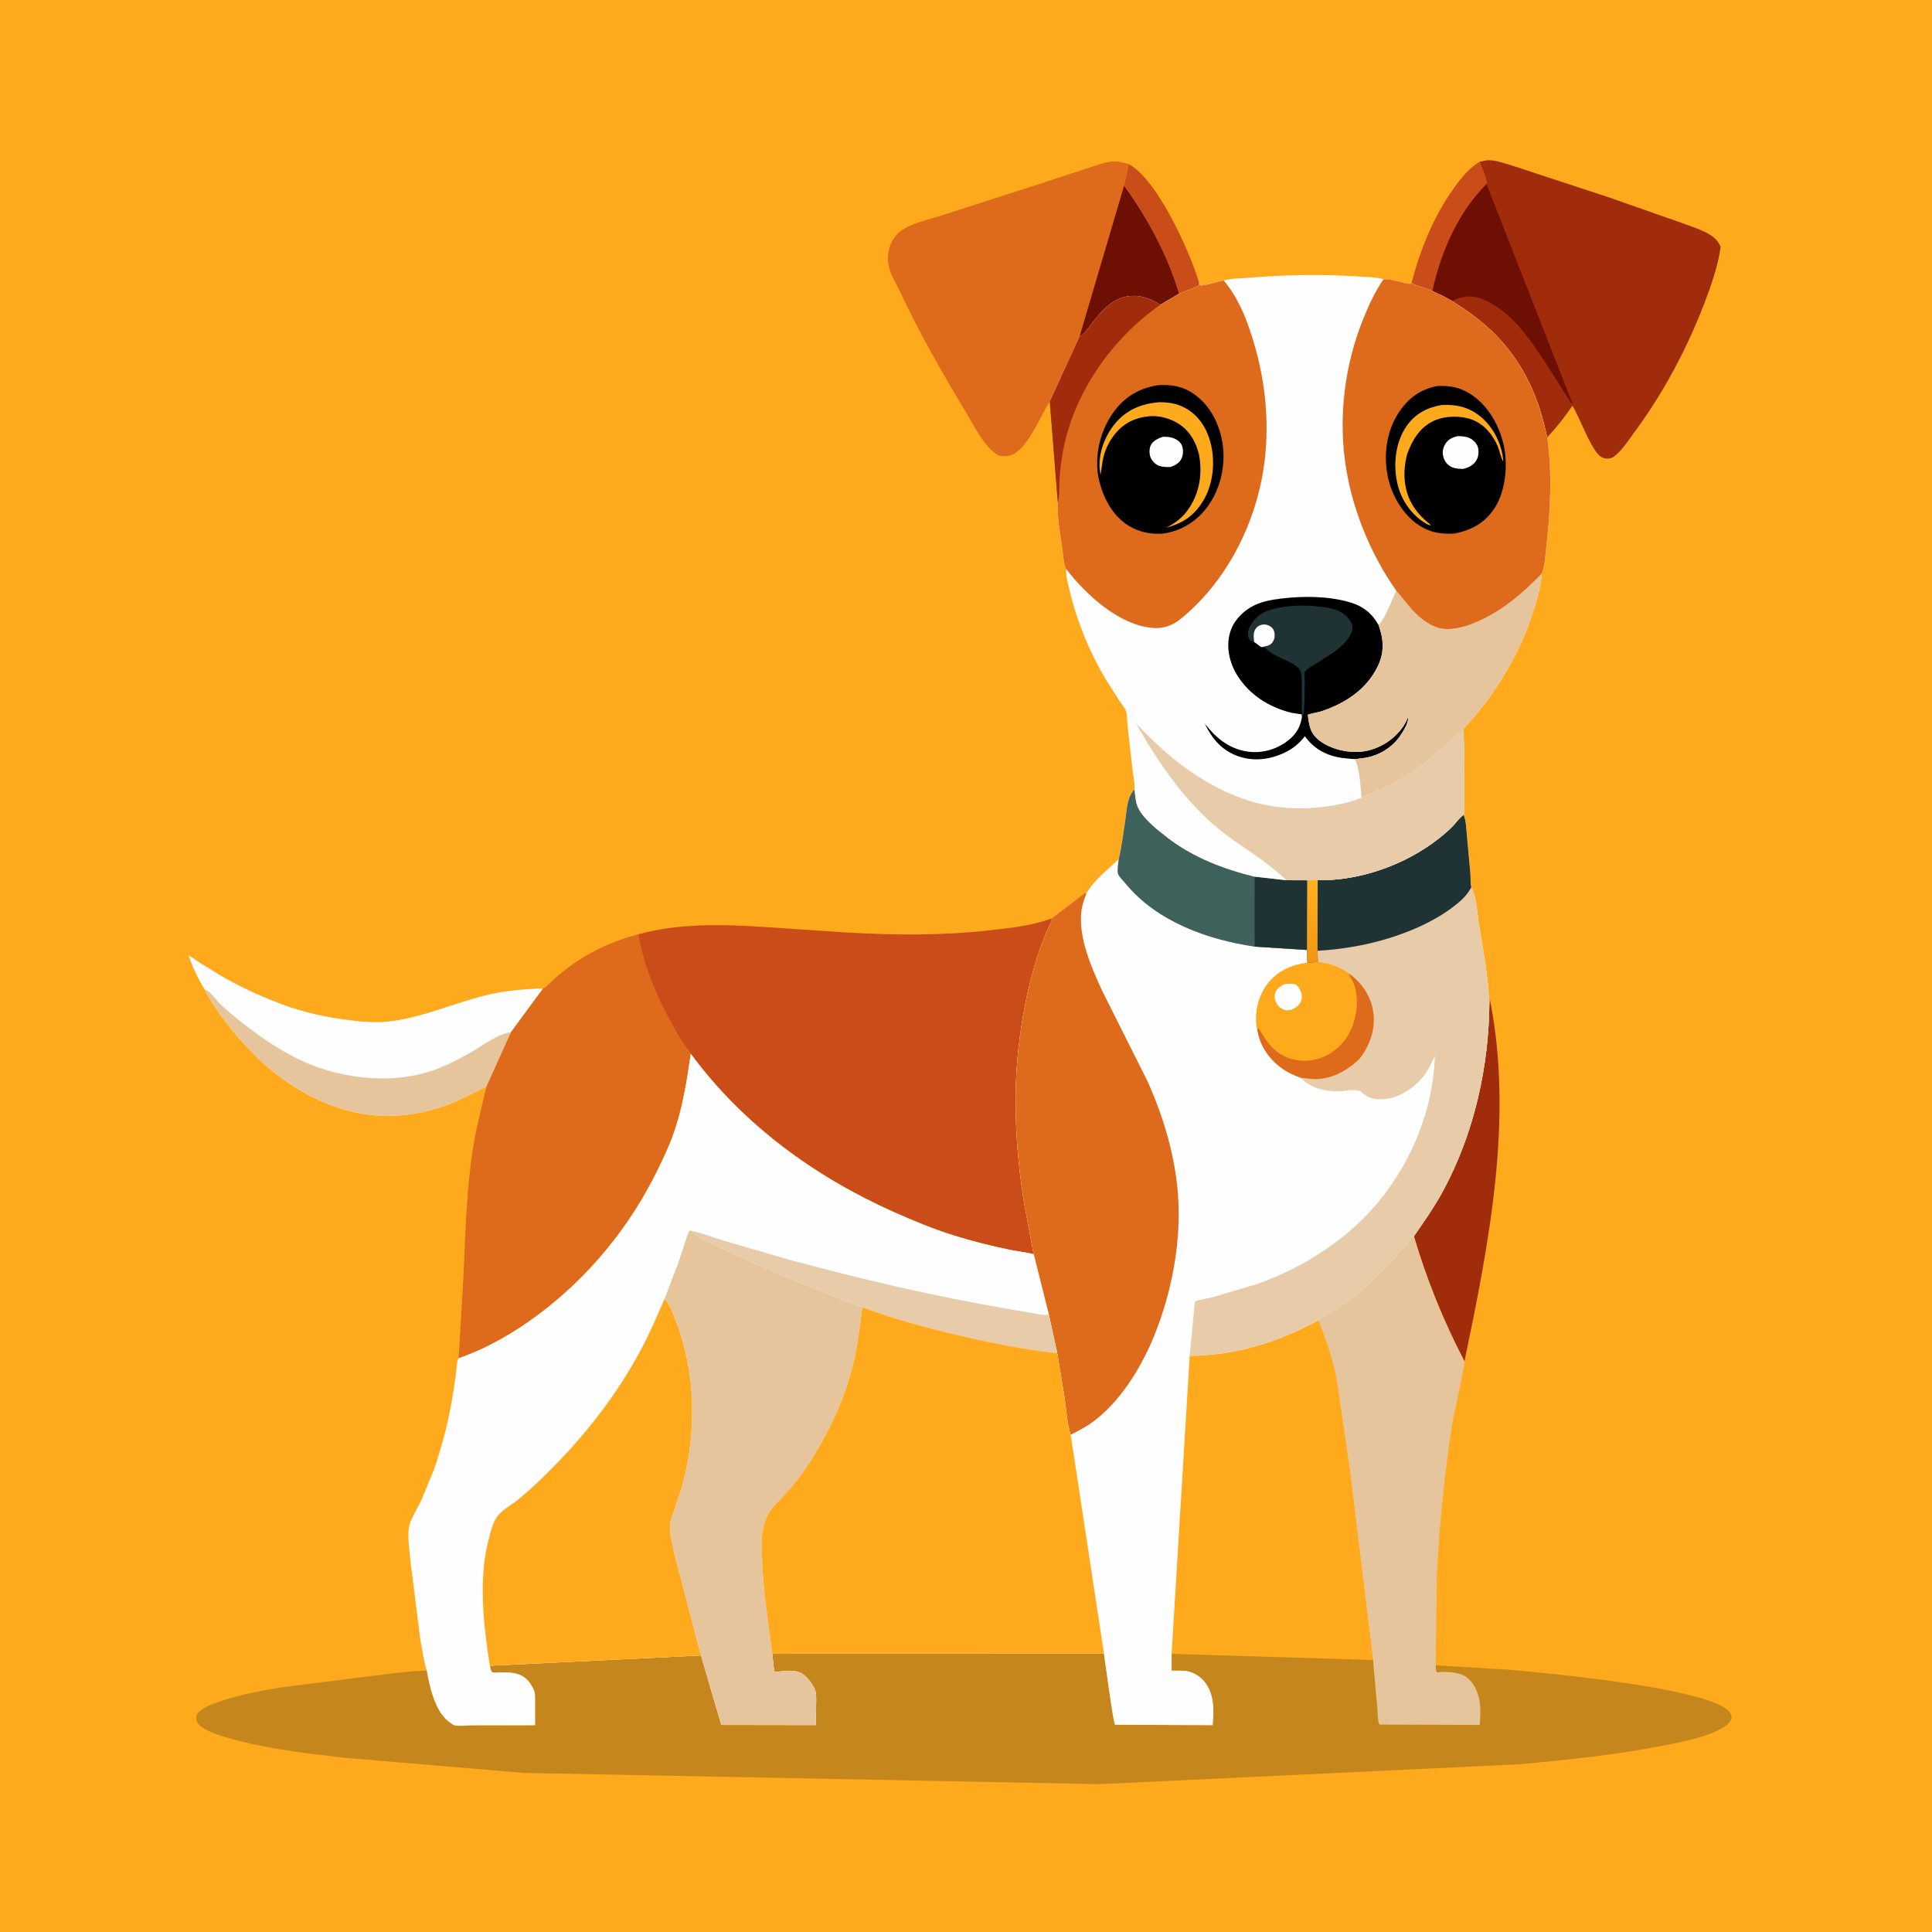 <svg version="1.1" xmlns="http://www.w3.org/2000/svg" style="display: block;" viewBox="0 0 2048 2048" width="1024" height="1024">
<defs>
	<linearGradient id="Gradient1" gradientUnits="userSpaceOnUse" x1="1404.99" y1="1012.65" x2="1375.8" y2="938.824">
		<stop class="stop0" offset="0" stop-opacity="1" stop-color="rgb(242,150,17)"/>
		<stop class="stop1" offset="1" stop-opacity="1" stop-color="rgb(255,178,32)"/>
	</linearGradient>
</defs>
<path transform="translate(0,0)" fill="rgb(254,170,28)" d="M -0 -0 L 2048 0 L 2048 2048 L -0 2048 L -0 -0 z"/>
<path transform="translate(0,0)" fill="rgb(201,76,25)" d="M 1496.21 299.979 C 1505.74 264.169 1519.43 229.871 1541.08 199.544 C 1548.66 188.938 1557.37 178.09 1568.69 171.366 C 1570.01 177.356 1576.67 189.916 1575.75 195.038 C 1545.57 225.285 1527.34 267.237 1518.35 308.548 C 1511.27 305.144 1502.85 303.735 1496.21 299.979 z"/>
<path transform="translate(0,0)" fill="rgb(201,76,25)" d="M 1196.41 173.978 C 1226.39 189.407 1261.05 266.211 1270.79 298.768 L 1271.1 300.085 L 1270.8 302.811 C 1264.53 306.294 1256.58 308.263 1249.9 311.36 C 1237.81 270.703 1216.36 231.017 1191.58 196.818 L 1196.41 173.978 z"/>
<path transform="translate(0,0)" fill="rgb(160,44,12)" d="M 1578.83 1061.65 L 1579.55 1060.5 C 1604.49 1186.88 1578.2 1319.02 1552.4 1443.14 C 1529.97 1400.02 1512.6 1357.07 1498.78 1310.5 C 1509.65 1294.85 1520.56 1279.3 1529.64 1262.51 C 1562.7 1201.42 1578.36 1130.81 1578.83 1061.65 z"/>
<path transform="translate(0,0)" fill="rgb(254,254,254)" d="M 217.269 1049.24 C 210.038 1037.9 204.474 1025.77 199.914 1013.12 C 204.036 1014.73 208.186 1018.19 211.948 1020.66 L 232.303 1033.25 C 253.359 1045.6 275.34 1055.68 298.161 1064.32 C 321.095 1073.01 344.733 1078.11 369 1081.27 C 383.512 1083.16 398.931 1084.5 413.513 1082.69 C 447.413 1078.48 480.143 1063.99 513.078 1055.5 C 533.949 1050.12 554.303 1048.57 575.746 1047.83 L 541.676 1094.13 L 515.666 1151.76 L 491.707 1163.66 C 448.69 1184.42 401.229 1189.39 355.973 1173.37 C 308.687 1156.63 271.458 1124.94 241.155 1085.66 C 232.425 1074.35 223.422 1062.2 217.269 1049.24 z"/>
<path transform="translate(0,0)" fill="rgb(230,196,156)" d="M 217.269 1049.24 L 218.85 1049.69 C 222.974 1051.09 229.147 1060.09 232.515 1063.46 C 237.262 1068.21 242.447 1072.65 247.641 1076.9 C 269.272 1094.62 294.434 1112.69 319.873 1124.47 C 364.022 1144.91 420.982 1150.45 466.556 1131.86 C 478.757 1126.89 490.431 1120.56 501.796 1113.92 C 513.829 1106.89 527.705 1096.11 541.676 1094.13 L 515.666 1151.76 L 491.707 1163.66 C 448.69 1184.42 401.229 1189.39 355.973 1173.37 C 308.687 1156.63 271.458 1124.94 241.155 1085.66 C 232.425 1074.35 223.422 1062.2 217.269 1049.24 z"/>
<path transform="translate(0,0)" fill="rgb(230,196,156)" d="M 1397.5 1399.62 C 1400.47 1396.76 1406.46 1394.22 1410.1 1391.93 C 1418.32 1386.76 1426.46 1381.28 1434.12 1375.31 C 1458.69 1356.16 1478.05 1333.48 1498.78 1310.5 C 1512.6 1357.07 1529.97 1400.02 1552.4 1443.14 C 1548.78 1469.46 1541.26 1495.24 1537.5 1521.72 C 1530.38 1571.85 1525.24 1622.45 1523.03 1673.05 L 1521.94 1765.27 C 1522.03 1767.43 1521.91 1769.86 1522.8 1771.86 C 1523.44 1773.32 1524.44 1772.53 1525.75 1772.43 C 1534.06 1771.83 1543.89 1772.44 1551.5 1776.03 C 1559.27 1779.7 1564.38 1788.52 1566.81 1796.43 L 1567.28 1798 C 1570.25 1807.83 1569.34 1818.41 1568.6 1828.51 L 1462.28 1828.18 C 1460.22 1825.07 1460.41 1815.55 1460.05 1811.67 L 1455.44 1759.72 L 1431.26 1561.51 L 1421.09 1491 C 1419.08 1477.54 1417.46 1463.87 1414.32 1450.61 C 1410.18 1433.08 1404.03 1416.38 1397.5 1399.62 z"/>
<path transform="translate(0,0)" fill="rgb(222,106,27)" d="M 1112.77 425.799 C 1107.88 432.922 1104.34 441.083 1100.12 448.631 C 1093.95 459.636 1083.28 479.703 1070.09 482.904 C 1065.51 484.017 1059.97 483.967 1055.96 481.218 C 1042.36 471.899 1032.39 450.918 1023.98 437.018 C 998.597 395.104 974.071 352.005 953.286 307.603 C 949.345 299.183 943.688 290.831 942.055 281.616 L 941.785 280 C 940.777 274.138 941.205 269.068 942.777 263.312 C 945.141 254.662 950.35 247.073 958.212 242.566 C 970.48 235.533 986.321 232.277 999.766 227.858 L 1096.89 196.63 L 1148.8 179.649 C 1157.85 176.76 1167 173.142 1176.36 171.5 C 1183.47 170.256 1189.62 172.185 1196.41 173.978 L 1191.58 196.818 C 1216.36 231.017 1237.81 270.703 1249.9 311.36 L 1229.96 323.093 C 1218.27 315.885 1206.85 311.663 1192.92 314.626 C 1178.4 317.716 1166.65 330.859 1158.06 342.124 C 1154.3 347.046 1149.84 353.827 1144.35 356.846 L 1112.77 425.799 z"/>
<path transform="translate(0,0)" fill="rgb(110,15,4)" d="M 1191.58 196.818 C 1216.36 231.017 1237.81 270.703 1249.9 311.36 L 1229.96 323.093 C 1218.27 315.885 1206.85 311.663 1192.92 314.626 C 1178.4 317.716 1166.65 330.859 1158.06 342.124 C 1154.3 347.046 1149.84 353.827 1144.35 356.846 L 1191.58 196.818 z"/>
<path transform="translate(0,0)" fill="rgb(160,44,12)" d="M 1568.69 171.366 L 1575.31 170.096 C 1583.14 168.713 1595.2 173.346 1602.82 175.483 L 1706.36 209.503 L 1781.67 235.963 C 1792.09 239.861 1805.33 243.698 1814.5 250.023 C 1818.76 252.964 1821.97 256.929 1824.01 261.687 C 1821.04 282.336 1813.84 302.902 1806.38 322.323 C 1788.03 370.111 1763.21 416.545 1732.82 457.759 C 1726.72 466.027 1719.96 476.712 1711.97 483.168 C 1708.89 485.657 1705.51 486.598 1701.59 485.944 C 1696.35 485.071 1693.08 480.855 1690.37 476.68 C 1680.97 462.148 1675.53 445.081 1666.89 430.106 C 1658.53 442.228 1650.16 452.878 1640.13 463.693 L 1638.29 456.037 C 1629.2 415.255 1611.3 379.428 1580.67 350.329 C 1568 338.302 1553.88 328.431 1539.18 319.093 C 1532.64 314.97 1525.38 311.739 1518.35 308.548 C 1527.34 267.237 1545.57 225.285 1575.75 195.038 C 1576.67 189.916 1570.01 177.356 1568.69 171.366 z"/>
<path transform="translate(0,0)" fill="rgb(110,15,4)" d="M 1575.75 195.038 L 1667.04 428.046 L 1666.62 428.092 C 1665.09 426.91 1665.39 427.403 1664.57 425.99 L 1641.04 389 C 1622.56 360.501 1601.89 328.005 1568.41 315.967 C 1558.45 312.386 1548.52 314.756 1539.18 319.093 C 1532.64 314.97 1525.38 311.739 1518.35 308.548 C 1527.34 267.237 1545.57 225.285 1575.75 195.038 z"/>
<path transform="translate(0,0)" fill="rgb(254,170,28)" d="M 1397.5 1399.62 C 1404.03 1416.38 1410.18 1433.08 1414.32 1450.61 C 1417.46 1463.87 1419.08 1477.54 1421.09 1491 L 1431.26 1561.51 L 1455.44 1759.72 L 1241.96 1753.14 L 1261.14 1437.19 C 1310.3 1436.8 1354.57 1422.83 1397.5 1399.62 z"/>
<path transform="translate(0,0)" fill="rgb(222,106,27)" d="M 575.746 1047.83 C 578.806 1046.91 585.205 1039.85 587.869 1037.5 C 594.138 1031.97 600.582 1026.77 607.409 1021.94 C 627.926 1007.41 652.289 996.619 676.615 990.407 C 681.678 1021.11 693.238 1049.88 707.688 1077.28 C 714.841 1090.84 722.658 1104.97 732.242 1116.94 C 728.269 1144.16 724.288 1170.41 715.67 1196.7 C 710.626 1212.08 703.724 1226.72 696.597 1241.22 C 667.159 1301.13 623.868 1353.86 570.301 1393.81 C 544.612 1412.98 516.527 1429.18 486.179 1439.79 L 491.279 1353.46 C 493.307 1309.23 494.303 1264.54 500.842 1220.69 C 504.306 1197.46 510.353 1174.62 515.666 1151.76 L 541.676 1094.13 L 575.746 1047.83 z"/>
<path transform="translate(0,0)" fill="rgb(201,76,25)" d="M 1114.8 973.512 C 1115.4 975.444 1115.52 974.573 1114.77 976.122 C 1096.35 1014.11 1086.21 1059.66 1080.79 1101.37 C 1073.28 1159.2 1076.43 1217.69 1085.6 1275.21 L 1095.75 1329.55 C 1087.39 1327.27 1078.43 1326.47 1069.92 1324.69 C 1050.01 1320.54 1030.3 1315.63 1010.89 1309.54 C 989.499 1302.83 968.485 1294.14 948 1285.02 C 863.523 1247.4 787.319 1191.92 732.242 1116.94 C 722.658 1104.97 714.841 1090.84 707.688 1077.28 C 693.238 1049.88 681.678 1021.11 676.615 990.407 C 719.307 978.768 763.55 979.742 807.302 982.451 L 896.985 988.463 C 948.109 991.448 999.049 991.869 1050 986.087 C 1071.63 983.632 1094.36 981.371 1114.8 973.512 z"/>
<path transform="translate(0,0)" fill="rgb(197,135,29)" d="M 818.631 1753.01 L 1170.22 1752.92 C 1171.51 1761.8 1180.12 1826.07 1181.91 1828.28 L 1285.43 1828.75 C 1287.03 1813.03 1287.24 1795.13 1276.52 1782.35 C 1271.28 1776.11 1263.23 1771.48 1255 1771.06 L 1241.96 1770.9 L 1241.96 1753.14 L 1455.44 1759.72 L 1460.05 1811.67 C 1460.41 1815.55 1460.22 1825.07 1462.28 1828.18 L 1568.6 1828.51 C 1569.34 1818.41 1570.25 1807.83 1567.28 1798 L 1566.81 1796.43 C 1564.38 1788.52 1559.27 1779.7 1551.5 1776.03 C 1543.89 1772.44 1534.06 1771.83 1525.75 1772.43 C 1524.44 1772.53 1523.44 1773.32 1522.8 1771.86 C 1521.91 1769.86 1522.03 1767.43 1521.94 1765.27 L 1598.18 1769.92 C 1637.29 1773.13 1813.65 1789.37 1833.51 1814.93 C 1834.78 1816.55 1835.3 1818.53 1835.76 1820.5 C 1834.02 1826.66 1829.91 1829.38 1824.52 1832.4 C 1807.78 1841.77 1786.19 1845.74 1767.52 1849.54 C 1715.21 1860.18 1662.19 1865.49 1609.09 1870.3 L 1165.5 1891.27 L 555.5 1879.38 L 366.545 1863.47 C 324.735 1858.67 282.54 1854.04 241.976 1842.31 C 233.218 1839.77 213.086 1834.01 208.976 1825.5 C 207.851 1823.17 207.683 1820.87 208.5 1818.42 C 210.763 1811.63 224.272 1806.71 230.455 1804.49 C 251.979 1796.78 273.957 1792.68 296.438 1788.95 L 391.5 1776.88 C 411.543 1774.73 432.33 1771.22 452.431 1770.86 C 455.37 1788.02 460.489 1810.77 473.443 1823.15 C 475.373 1825 479.467 1828.11 481.999 1828.92 C 485.54 1830.07 494.993 1828.93 499 1828.93 L 567.207 1828.8 L 567.198 1803.48 C 567.14 1799.54 567.507 1795.17 565.906 1791.5 C 558.491 1774.51 546.872 1772.28 530.107 1772.81 C 527.685 1772.89 523.92 1773.56 521.711 1772.49 C 520.357 1771.84 519.675 1767.29 519.248 1765.75 L 743.053 1754.86 L 764.592 1828.48 L 864.656 1828.64 L 865.173 1803.89 C 865.176 1799.49 865.43 1794.26 863.503 1790.2 L 862.878 1789 C 860.212 1783.75 856.808 1779.35 852.254 1775.6 C 843.715 1768.56 830.914 1771.63 820.738 1772.47 L 818.631 1753.01 z"/>
<path transform="translate(0,0)" fill="rgb(254,254,254)" d="M 1185.81 910.922 C 1189.17 897.442 1190.76 882.777 1192.91 869 C 1194.53 858.619 1194.63 844.496 1202.65 836.951 C 1203.38 842.406 1203.67 849.081 1205.61 854.215 C 1210.33 866.752 1227.48 880.218 1237.93 888.2 C 1265.12 908.986 1297.01 921.194 1329.97 929.3 L 1363.27 933.071 L 1385.88 933.154 L 1396.77 933.018 C 1441.66 933.899 1489.87 916.606 1524.96 889.007 C 1530.49 884.661 1536.03 879.993 1540.81 874.832 C 1544.19 871.191 1546.66 867.393 1550.69 864.348 L 1551.45 863.795 C 1554.12 869.826 1554.15 877.746 1554.84 884.322 L 1558.68 926.637 C 1559.01 930.772 1558.53 936.646 1559.64 940.562 C 1564.9 949.656 1565.77 966.83 1567.4 977.34 C 1571.07 1000.9 1575.73 1024.77 1577.71 1048.52 C 1577.82 1049.89 1578.35 1061.32 1578.83 1061.65 C 1578.36 1130.81 1562.7 1201.42 1529.64 1262.51 C 1520.56 1279.3 1509.65 1294.85 1498.78 1310.5 C 1478.05 1333.48 1458.69 1356.16 1434.12 1375.31 C 1426.46 1381.28 1418.32 1386.76 1410.1 1391.93 C 1406.46 1394.22 1400.47 1396.76 1397.5 1399.62 C 1354.57 1422.83 1310.3 1436.8 1261.14 1437.19 L 1241.96 1753.14 L 1241.96 1770.9 L 1255 1771.06 C 1263.23 1771.48 1271.28 1776.11 1276.52 1782.35 C 1287.24 1795.13 1287.03 1813.03 1285.43 1828.75 L 1181.91 1828.28 C 1180.12 1826.07 1171.51 1761.8 1170.22 1752.92 L 1134.93 1520.91 C 1131.1 1509.12 1130.31 1494.54 1128.53 1482.24 L 1120.67 1434.34 L 1111.75 1393.18 L 1095.75 1329.55 L 1085.6 1275.21 C 1076.43 1217.69 1073.28 1159.2 1080.79 1101.37 C 1086.21 1059.66 1096.35 1014.11 1114.77 976.122 C 1115.52 974.573 1115.4 975.444 1114.8 973.512 L 1149.84 946.704 L 1151.58 947.211 C 1159.82 932.941 1173.84 922.117 1185.81 910.922 z"/>
<path transform="translate(0,0)" fill="rgb(63,97,91)" d="M 1185.81 910.922 C 1189.17 897.442 1190.76 882.777 1192.91 869 C 1194.53 858.619 1194.63 844.496 1202.65 836.951 C 1203.38 842.406 1203.67 849.081 1205.61 854.215 C 1210.33 866.752 1227.48 880.218 1237.93 888.2 C 1265.12 908.986 1297.01 921.194 1329.97 929.3 L 1363.27 933.071 L 1385.88 933.154 L 1385.57 1007.02 L 1329.94 1003.47 C 1280.12 996.206 1226.55 976.994 1193.5 937.11 C 1191.73 934.977 1185.69 928.709 1185.11 926.307 C 1184.07 922.045 1185.4 915.343 1185.81 910.922 z"/>
<path transform="translate(0,0)" fill="rgb(31,51,53)" d="M 1329.97 929.3 L 1363.27 933.071 L 1385.88 933.154 L 1385.57 1007.02 L 1329.94 1003.47 L 1329.97 929.3 z"/>
<path transform="translate(0,0)" fill="rgb(222,106,27)" d="M 1114.8 973.512 L 1149.84 946.704 L 1151.58 947.211 C 1149.2 953.674 1146.88 960.102 1146.19 967 C 1143.39 994.793 1157.15 1026.08 1168.59 1050.83 L 1216.32 1145.98 C 1233.31 1183.68 1245.76 1225.35 1248.74 1266.73 C 1252.1 1313.37 1243.54 1361.86 1227.5 1405.65 C 1214.22 1441.9 1191.95 1481.09 1161.11 1505.26 C 1153.05 1511.57 1144.05 1516.34 1134.93 1520.91 C 1131.1 1509.12 1130.31 1494.54 1128.53 1482.24 L 1120.67 1434.34 L 1111.75 1393.18 L 1095.75 1329.55 L 1085.6 1275.21 C 1076.43 1217.69 1073.28 1159.2 1080.79 1101.37 C 1086.21 1059.66 1096.35 1014.11 1114.77 976.122 C 1115.52 974.573 1115.4 975.444 1114.8 973.512 z"/>
<path transform="translate(0,0)" fill="rgb(232,203,168)" d="M 1551.45 863.795 C 1554.12 869.826 1554.15 877.746 1554.84 884.322 L 1558.68 926.637 C 1559.01 930.772 1558.53 936.646 1559.64 940.562 C 1564.9 949.656 1565.77 966.83 1567.4 977.34 C 1571.07 1000.9 1575.73 1024.77 1577.71 1048.52 C 1577.82 1049.89 1578.35 1061.32 1578.83 1061.65 C 1578.36 1130.81 1562.7 1201.42 1529.64 1262.51 C 1520.56 1279.3 1509.65 1294.85 1498.78 1310.5 C 1478.05 1333.48 1458.69 1356.16 1434.12 1375.31 C 1426.46 1381.28 1418.32 1386.76 1410.1 1391.93 C 1406.46 1394.22 1400.47 1396.76 1397.5 1399.62 C 1354.57 1422.83 1310.3 1436.8 1261.14 1437.19 L 1265.32 1393.16 C 1265.54 1390.82 1266.01 1381 1267.24 1379.55 C 1268.22 1378.41 1282.82 1375.79 1285.66 1375.09 L 1332.97 1360.96 C 1371.63 1347.42 1410.42 1324.67 1440.18 1296.5 C 1488.07 1251.16 1518.94 1185.63 1521.02 1119.53 C 1516.97 1127.53 1513.72 1135.28 1507.84 1142.22 C 1498.08 1153.72 1482.83 1163.99 1467.5 1165.06 C 1457.25 1165.77 1450.93 1164.59 1443.02 1157.56 L 1442.16 1156.77 C 1432.88 1153.77 1426.51 1157.15 1417.5 1156.93 C 1403.3 1156.58 1388.87 1153.2 1378.84 1142.46 C 1371.1 1139.66 1363.8 1136.26 1357.25 1131.21 C 1343.75 1120.78 1334.67 1106.72 1332.65 1089.7 L 1332.38 1089.6 L 1332.16 1088.22 C 1329.77 1072.81 1333.92 1055.95 1343.27 1043.48 C 1354.02 1029.13 1368.52 1022.95 1385.83 1020.56 L 1385.57 1007.02 L 1385.88 933.154 L 1396.77 933.018 C 1441.66 933.899 1489.87 916.606 1524.96 889.007 C 1530.49 884.661 1536.03 879.993 1540.81 874.832 C 1544.19 871.191 1546.66 867.393 1550.69 864.348 L 1551.45 863.795 z"/>
<path transform="translate(0,0)" fill="rgb(254,170,28)" d="M 1396.99 1019.79 C 1409.25 1020.84 1420.26 1024.86 1430.17 1032.17 C 1443.68 1042.14 1453.21 1055.8 1455.67 1072.74 C 1458.26 1090.55 1452.34 1107.59 1441.64 1121.64 L 1440.77 1122.76 C 1427.13 1135.41 1411.16 1144.49 1391.96 1143.79 L 1378.84 1142.46 C 1371.1 1139.66 1363.8 1136.26 1357.25 1131.21 C 1343.75 1120.78 1334.67 1106.72 1332.65 1089.7 L 1332.38 1089.6 L 1332.16 1088.22 C 1329.77 1072.81 1333.92 1055.95 1343.27 1043.48 C 1354.02 1029.13 1368.52 1022.95 1385.83 1020.56 L 1396.99 1019.79 z"/>
<path transform="translate(0,0)" fill="rgb(254,254,254)" d="M 1361.91 1043.11 C 1365.03 1043 1369.15 1042.47 1372.18 1043.23 C 1374.84 1043.9 1377.04 1046.98 1378.16 1049.31 C 1379.96 1053.06 1380.83 1057.53 1379.06 1061.47 C 1377.04 1065.97 1373.27 1068.67 1368.86 1070.5 C 1366.69 1070.81 1364.36 1071.25 1362.2 1070.7 C 1358.26 1069.69 1355.11 1066.99 1353.14 1063.5 C 1351.46 1060.55 1350.67 1056.65 1351.63 1053.35 C 1353.25 1047.78 1356.99 1045.57 1361.91 1043.11 z"/>
<path transform="translate(0,0)" fill="rgb(222,106,27)" d="M 1332.65 1089.7 C 1334.67 1090.72 1335.34 1091.55 1336.38 1093.47 L 1341.07 1101 C 1348.12 1111.67 1357.79 1119.7 1370.35 1122.85 C 1384.25 1126.33 1398.29 1123.93 1410.4 1116.41 C 1424.92 1107.38 1432.97 1093.92 1436.7 1077.5 C 1439.48 1065.23 1439.31 1048.64 1432.49 1037.71 C 1431.63 1036.35 1431.01 1035.24 1430.57 1033.68 L 1430.17 1032.17 C 1443.68 1042.14 1453.21 1055.8 1455.67 1072.74 C 1458.26 1090.55 1452.34 1107.59 1441.64 1121.64 L 1440.77 1122.76 C 1427.13 1135.41 1411.16 1144.49 1391.96 1143.79 L 1378.84 1142.46 C 1371.1 1139.66 1363.8 1136.26 1357.25 1131.21 C 1343.75 1120.78 1334.67 1106.72 1332.65 1089.7 z"/>
<path transform="translate(0,0)" fill="rgb(31,51,53)" d="M 1551.45 863.795 C 1554.12 869.826 1554.15 877.746 1554.84 884.322 L 1558.68 926.637 C 1559.01 930.772 1558.53 936.646 1559.64 940.562 C 1554.65 949.944 1547.78 955.763 1539.44 962.039 C 1519.44 977.102 1494.6 987.751 1470.7 995.008 C 1446.73 1002.29 1421.65 1006.41 1396.65 1007.87 L 1396.99 1019.79 L 1385.83 1020.56 L 1385.57 1007.02 L 1385.88 933.154 L 1396.77 933.018 C 1441.66 933.899 1489.87 916.606 1524.96 889.007 C 1530.49 884.661 1536.03 879.993 1540.81 874.832 C 1544.19 871.191 1546.66 867.393 1550.69 864.348 L 1551.45 863.795 z"/>
<path transform="translate(0,0)" fill="url(#Gradient1)" d="M 1385.88 933.154 L 1396.77 933.018 L 1396.65 1007.87 L 1396.99 1019.79 L 1385.83 1020.56 L 1385.57 1007.02 L 1385.88 933.154 z"/>
<path transform="translate(0,0)" fill="rgb(254,254,254)" d="M 1297.19 297.302 C 1304.8 295.082 1314.05 295.246 1321.98 294.582 C 1360.81 291.334 1400.6 290.412 1439.5 293.078 C 1448.24 293.677 1458.2 293.694 1466.65 295.943 C 1476.7 295.512 1485.73 300.477 1495.46 300.931 L 1496.21 299.979 C 1502.85 303.735 1511.27 305.144 1518.35 308.548 C 1525.38 311.739 1532.64 314.97 1539.18 319.093 C 1553.88 328.431 1568 338.302 1580.67 350.329 C 1611.3 379.428 1629.2 415.255 1638.29 456.037 L 1640.13 463.693 C 1645.45 501.486 1643.56 540.186 1639.32 578 C 1638.24 587.619 1637.76 598.793 1634.43 607.93 C 1632.98 624.078 1628.14 640.309 1622.81 655.554 C 1607.28 699.997 1582.7 738.811 1550.84 773.243 C 1553.3 796.225 1552.1 820.444 1552.08 843.598 C 1552.08 848.211 1553.2 860.061 1551.45 863.795 L 1550.69 864.348 C 1546.66 867.393 1544.19 871.191 1540.81 874.832 C 1536.03 879.993 1530.49 884.661 1524.96 889.007 C 1489.87 916.606 1441.66 933.899 1396.77 933.018 L 1385.88 933.154 L 1363.27 933.071 L 1329.97 929.3 C 1297.01 921.194 1265.12 908.986 1237.93 888.2 C 1227.48 880.218 1210.33 866.752 1205.61 854.215 C 1203.67 849.081 1203.38 842.406 1202.65 836.951 C 1203.08 829.772 1201.06 820.956 1200.23 813.768 L 1195.22 768.529 C 1194.69 764.244 1195 757.881 1193.65 753.897 C 1192.41 750.247 1188.74 746.021 1186.59 742.798 L 1173.03 721.5 C 1155.94 693.378 1142.55 661.099 1134.6 629.213 C 1132.51 620.821 1130 611.701 1130.07 603.034 C 1127.29 596.86 1126.91 587.552 1126.02 580.835 C 1124.01 565.705 1120.34 547.604 1121.22 532.448 L 1112.77 425.799 L 1144.35 356.846 C 1149.84 353.827 1154.3 347.046 1158.06 342.124 C 1166.65 330.859 1178.4 317.716 1192.92 314.626 C 1206.85 311.663 1218.27 315.885 1229.96 323.093 L 1249.9 311.36 C 1256.58 308.263 1264.53 306.294 1270.8 302.811 L 1271.1 300.085 L 1272.24 302.492 C 1274.15 303.722 1292.88 298.071 1297.19 297.302 z"/>
<path transform="translate(0,0)" fill="rgb(0,0,0)" d="M 1380.01 757.307 L 1369.23 755.633 C 1345.6 749.978 1324.13 736.456 1311.28 715.447 C 1303.29 702.398 1299.67 686.425 1303.66 671.415 C 1306.89 659.245 1315.72 649.547 1326.45 643.349 C 1336.04 637.809 1346.93 635.903 1357.76 634.557 C 1380.69 631.711 1407.13 631.779 1429.5 638.022 C 1444.15 642.109 1453.83 649.316 1461.4 662.649 C 1466.81 677.794 1467.64 691.483 1460.53 706.234 C 1448.81 730.545 1426.55 745.194 1401.68 753.689 C 1396.67 755.4 1391.29 755.841 1386.39 757.624 C 1387.62 769.136 1388.85 777.347 1398.65 785.009 C 1410.59 794.34 1429.99 798.679 1444.75 796.615 C 1461.17 794.32 1476.36 785.081 1486.25 771.799 C 1488.87 768.278 1490.76 764.483 1492.56 760.5 C 1493.55 765.865 1486.93 776.186 1483.65 780.846 C 1475.33 792.685 1461.31 801.091 1447.05 803.341 L 1436.2 804.744 L 1422.81 803.509 C 1405.75 800.859 1393.33 794.22 1383.22 780.446 C 1377.34 788.073 1370.57 793.617 1361.89 797.77 C 1346.07 805.341 1328.75 807.455 1312 801.433 C 1295.04 795.34 1284.61 782.818 1277.1 767.002 C 1288.23 781.448 1301.34 792.621 1319.7 796.243 C 1334.4 799.142 1349.83 795.774 1362.15 787.359 C 1371.86 780.721 1377.81 773.165 1379.89 761.374 L 1380.14 759.897 L 1380.01 757.307 z"/>
<path transform="translate(0,0)" fill="rgb(31,51,53)" d="M 1329.42 680.41 C 1326.39 679.44 1324.71 679.263 1323.4 675.951 C 1321.82 671.982 1323.46 666.521 1325.5 663.018 C 1330.79 653.921 1338.54 648.478 1348.65 645.804 C 1365.73 641.287 1384.38 641.043 1401.79 643.429 C 1408.64 644.368 1416 645.571 1422 649.203 C 1426.76 652.085 1432.12 657.481 1433.44 663.072 C 1434.6 667.999 1431.53 673.339 1428.75 677.229 C 1420.98 688.095 1407.29 695.506 1396.3 702.666 C 1393.28 704.635 1384.61 709.103 1383.16 712.385 C 1382.51 713.872 1383.11 719.288 1383.09 721.346 C 1383 732.083 1383.1 742.799 1382.16 753.5 L 1382.03 755.356 C 1381.81 757.127 1381.01 758.388 1380.14 759.897 L 1380.01 757.307 L 1379.93 725.62 C 1379.87 721.356 1380.21 715.386 1378.62 711.34 C 1377.75 709.126 1374.99 706.899 1373.11 705.5 C 1364.37 699.005 1349.94 695.896 1342.68 688.236 C 1340.7 686.142 1339.73 686.457 1336.98 685.983 L 1329.42 680.41 z"/>
<path transform="translate(0,0)" fill="rgb(254,254,254)" d="M 1329.42 680.41 C 1328.94 675.069 1328.02 670.206 1331.68 665.685 C 1333.47 663.475 1336.7 662.09 1339.5 661.963 C 1342.26 661.836 1345.41 662.882 1347.5 664.646 C 1350.53 667.196 1351.2 670.191 1351.2 674 C 1351.21 676.909 1349.82 680.291 1347.67 682.241 C 1345.63 684.094 1343.62 684.633 1341 685.172 L 1336.98 685.983 L 1329.42 680.41 z"/>
<path transform="translate(0,0)" fill="rgb(232,203,168)" d="M 1363.27 933.071 C 1359.92 928.715 1354.62 925.032 1350.4 921.519 C 1334.31 908.111 1316.73 897.596 1300 885.138 C 1259.58 855.043 1228.6 809.992 1204.02 766.456 C 1233.23 797.881 1265.57 824.896 1305.4 841.951 C 1337.55 855.716 1370.17 859.63 1404.78 855.082 C 1417.41 853.423 1430.51 850.831 1442.35 845.981 L 1443.38 845.55 L 1473.36 832.163 C 1486.94 825.317 1499.83 816.906 1511.99 807.795 L 1550.84 773.243 C 1553.3 796.225 1552.1 820.444 1552.08 843.598 C 1552.08 848.211 1553.2 860.061 1551.45 863.795 L 1550.69 864.348 C 1546.66 867.393 1544.19 871.191 1540.81 874.832 C 1536.03 879.993 1530.49 884.661 1524.96 889.007 C 1489.87 916.606 1441.66 933.899 1396.77 933.018 L 1385.88 933.154 L 1363.27 933.071 z"/>
<path transform="translate(0,0)" fill="rgb(230,196,156)" d="M 1480.13 626.171 L 1496.78 646.283 C 1506.69 656.615 1519.36 667.05 1534.5 666.862 C 1545.83 666.722 1557.45 662.881 1567.68 658.264 C 1593.83 646.46 1614.72 628.313 1634.43 607.93 C 1632.98 624.078 1628.14 640.309 1622.81 655.554 C 1607.28 699.997 1582.7 738.811 1550.84 773.243 L 1511.99 807.795 C 1499.83 816.906 1486.94 825.317 1473.36 832.163 L 1443.38 845.55 C 1441.92 833.271 1441.69 815.78 1436.2 804.744 L 1447.05 803.341 C 1461.31 801.091 1475.33 792.685 1483.65 780.846 C 1486.93 776.186 1493.55 765.865 1492.56 760.5 C 1490.76 764.483 1488.87 768.278 1486.25 771.799 C 1476.36 785.081 1461.17 794.32 1444.75 796.615 C 1429.99 798.679 1410.59 794.34 1398.65 785.009 C 1388.85 777.347 1387.62 769.136 1386.39 757.624 C 1391.29 755.841 1396.67 755.4 1401.68 753.689 C 1426.55 745.194 1448.81 730.545 1460.53 706.234 C 1467.64 691.483 1466.81 677.794 1461.4 662.649 C 1469.72 653.071 1474.56 637.699 1480.13 626.171 z"/>
<path transform="translate(0,0)" fill="rgb(222,106,27)" d="M 1466.65 295.943 C 1476.7 295.512 1485.73 300.477 1495.46 300.931 L 1496.21 299.979 C 1502.85 303.735 1511.27 305.144 1518.35 308.548 C 1525.38 311.739 1532.64 314.97 1539.18 319.093 C 1553.88 328.431 1568 338.302 1580.67 350.329 C 1611.3 379.428 1629.2 415.255 1638.29 456.037 L 1640.13 463.693 C 1645.45 501.486 1643.56 540.186 1639.32 578 C 1638.24 587.619 1637.76 598.793 1634.43 607.93 C 1614.72 628.313 1593.83 646.46 1567.68 658.264 C 1557.45 662.881 1545.83 666.722 1534.5 666.862 C 1519.36 667.05 1506.69 656.615 1496.78 646.283 L 1480.13 626.171 C 1453.86 588.907 1434.9 543.433 1427.25 498.5 C 1418 444.068 1424.95 386.909 1445.93 336 C 1451.7 322.002 1457.94 308.373 1466.65 295.943 z"/>
<path transform="translate(0,0)" fill="rgb(0,0,0)" d="M 1523.23 409.228 C 1536.18 408.598 1546.54 410.204 1557.83 417.138 C 1577.05 428.94 1589.21 450.503 1594.04 472.163 C 1598.58 492.471 1596.06 520.062 1584.76 537.946 C 1574.63 553.975 1560.73 561.461 1542.61 565.519 C 1528.59 566.435 1516.66 564.923 1504.52 557.096 C 1487.4 546.053 1475.24 525.166 1471.18 505.5 C 1466.35 482.092 1469.69 457.101 1482.96 436.966 C 1492.83 421.999 1505.64 412.786 1523.23 409.228 z"/>
<path transform="translate(0,0)" fill="rgb(254,254,254)" d="M 1545 462.31 C 1548.72 462.407 1552.52 462.475 1556.09 463.684 C 1560.21 465.083 1564.54 468.761 1566.23 472.812 C 1567.87 476.747 1567.57 483.079 1565.61 486.874 C 1562.46 492.964 1557.51 495.313 1551.2 497.05 C 1546.84 497.021 1542.03 496.789 1538.09 494.733 C 1534.1 492.651 1531.36 488.893 1530.1 484.631 C 1528.69 479.826 1529.32 475.174 1531.94 470.888 C 1535.13 465.658 1539.28 463.837 1545 462.31 z"/>
<path transform="translate(0,0)" fill="rgb(254,170,28)" d="M 1528.52 429.259 C 1544.96 428.486 1559.07 432.154 1571.49 443.372 C 1584.12 454.776 1592.66 472.569 1593.54 489.5 C 1590.79 484.694 1589.86 478.201 1587.6 472.953 C 1582.33 460.706 1573.14 449.566 1560.38 444.813 C 1548.26 440.3 1531.45 440.61 1519.67 446.202 C 1504.69 453.309 1497.03 466.668 1491.55 481.622 C 1489.09 491.234 1488.09 501.443 1489.31 511.331 C 1491.72 530.801 1501.37 544.352 1516.5 556.255 L 1516.5 557.001 C 1513.87 556.229 1511.76 555.241 1509.45 553.726 C 1494.74 544.037 1484.57 528.463 1480.99 511.268 C 1476.83 491.321 1479.27 468.781 1491.04 451.666 C 1500.09 438.521 1513.08 431.861 1528.52 429.259 z"/>
<path transform="translate(0,0)" fill="rgb(222,106,27)" d="M 1271.1 300.085 L 1272.24 302.492 C 1274.15 303.722 1292.88 298.071 1297.19 297.302 C 1312.08 315.084 1320.82 336.361 1327.64 358.324 C 1339.93 397.832 1345.12 438.337 1341.5 479.667 C 1335.69 545.996 1303.97 613.252 1251.98 655.728 C 1242.37 663.572 1232.52 666.893 1220.24 665.501 C 1185.18 661.526 1151.64 630.666 1130.7 603.861 L 1130.07 603.034 C 1127.29 596.86 1126.91 587.552 1126.02 580.835 C 1124.01 565.705 1120.34 547.604 1121.22 532.448 L 1112.77 425.799 L 1144.35 356.846 C 1149.84 353.827 1154.3 347.046 1158.06 342.124 C 1166.65 330.859 1178.4 317.716 1192.92 314.626 C 1206.85 311.663 1218.27 315.885 1229.96 323.093 L 1249.9 311.36 C 1256.58 308.263 1264.53 306.294 1270.8 302.811 L 1271.1 300.085 z"/>
<path transform="translate(0,0)" fill="rgb(160,44,12)" d="M 1144.35 356.846 C 1149.84 353.827 1154.3 347.046 1158.06 342.124 C 1166.65 330.859 1178.4 317.716 1192.92 314.626 C 1206.85 311.663 1218.27 315.885 1229.96 323.093 C 1178.67 358.848 1138 416.667 1126.74 478.707 C 1125.04 488.063 1123.76 497.678 1123.14 507.171 C 1122.64 514.996 1123.59 525.079 1121.22 532.448 L 1112.77 425.799 L 1144.35 356.846 z"/>
<path transform="translate(0,0)" fill="rgb(0,0,0)" d="M 1227.45 408.3 C 1241.78 407.417 1254.23 409.489 1266.22 418.101 C 1283.5 430.512 1292.97 450.089 1296.05 470.809 C 1299.46 493.779 1293.53 519.213 1279.48 537.84 C 1267.84 553.263 1251.57 563.115 1232.42 565.691 C 1220.14 566.515 1207.67 564.071 1197.07 557.713 C 1180.59 547.828 1170.61 530.042 1165.8 512 L 1164.28 505.589 C 1160.22 481.917 1166.27 456.629 1180.24 437.14 C 1192.11 420.581 1207.45 411.556 1227.45 408.3 z"/>
<path transform="translate(0,0)" fill="rgb(254,254,254)" d="M 1232.33 463.066 C 1236.06 462.918 1239.73 463.095 1243.3 464.283 C 1247.05 465.527 1251.16 468.187 1252.75 471.933 C 1254.66 476.411 1254.43 482.192 1252.24 486.531 C 1249.92 491.123 1245.58 493.28 1241 495.017 C 1236.93 495.125 1232.88 495.208 1228.96 493.926 C 1225.27 492.72 1221.61 489.046 1219.93 485.594 C 1218.27 482.198 1218.12 476.365 1219.46 472.861 C 1221.55 467.443 1227.34 464.955 1232.33 463.066 z"/>
<path transform="translate(0,0)" fill="rgb(254,170,28)" d="M 1229.1 426.38 C 1239.14 426.443 1247.69 427.675 1256.55 432.586 C 1270.54 440.334 1278.86 453.337 1283.01 468.54 C 1288.39 488.209 1286.38 511.844 1276.13 529.64 C 1266.69 546.025 1254.41 554.579 1236.35 559.311 C 1246.31 554.303 1254.13 548.252 1260.37 538.837 C 1271.95 521.377 1274.87 501.166 1270.79 480.893 C 1269.35 475.269 1267.12 469.594 1264.15 464.619 C 1256.93 452.53 1246.09 445.4 1232.41 442.242 C 1219.7 439.307 1204.75 442.171 1193.84 449.22 C 1181.99 456.869 1173 470.835 1169.73 484.476 C 1168.24 490.701 1167.81 497.202 1166.53 503.5 L 1165.7 496.683 C 1164.3 479.675 1171.7 460.989 1182.74 448.146 C 1194.97 433.909 1210.74 427.747 1229.1 426.38 z"/>
<path transform="translate(0,0)" fill="rgb(254,254,254)" d="M 486.179 1439.79 C 516.527 1429.18 544.612 1412.98 570.301 1393.81 C 623.868 1353.86 667.159 1301.13 696.597 1241.22 C 703.724 1226.72 710.626 1212.08 715.67 1196.7 C 724.288 1170.41 728.269 1144.16 732.242 1116.94 C 787.319 1191.92 863.523 1247.4 948 1285.02 C 968.485 1294.14 989.499 1302.83 1010.89 1309.54 C 1030.3 1315.63 1050.01 1320.54 1069.92 1324.69 C 1078.43 1326.47 1087.39 1327.27 1095.75 1329.55 L 1111.75 1393.18 L 1120.67 1434.34 L 1128.53 1482.24 C 1130.31 1494.54 1131.1 1509.12 1134.93 1520.91 L 1170.22 1752.92 L 818.631 1753.01 L 820.738 1772.47 C 830.914 1771.63 843.715 1768.56 852.254 1775.6 C 856.808 1779.35 860.212 1783.75 862.878 1789 L 863.503 1790.2 C 865.43 1794.26 865.176 1799.49 865.173 1803.89 L 864.656 1828.64 L 764.592 1828.48 L 743.053 1754.86 L 519.248 1765.75 C 519.675 1767.29 520.357 1771.84 521.711 1772.49 C 523.92 1773.56 527.685 1772.89 530.107 1772.81 C 546.872 1772.28 558.491 1774.51 565.906 1791.5 C 567.507 1795.17 567.14 1799.54 567.198 1803.48 L 567.207 1828.8 L 499 1828.93 C 494.993 1828.93 485.54 1830.07 481.999 1828.92 C 479.467 1828.11 475.373 1825 473.443 1823.15 C 460.489 1810.77 455.37 1788.02 452.431 1770.86 C 449.04 1760.23 447.312 1747.72 445.374 1736.68 L 434.671 1651.37 C 433.902 1641.67 432.305 1630.85 433.179 1621.2 C 434.078 1611.29 442.405 1599.47 446.601 1590.41 L 459.563 1558.91 C 472.764 1521.79 480.485 1484 484.636 1444.94 C 484.859 1442.84 484.936 1441.57 486.179 1439.79 z"/>
<path transform="translate(0,0)" fill="rgb(232,203,168)" d="M 734.058 1305.09 C 744.636 1307.19 755.251 1311.53 765.626 1314.67 L 835.065 1334.95 C 912.672 1355.96 990.541 1374.24 1069.81 1387.78 L 1098.5 1392.67 C 1102.79 1393.4 1107.57 1394.77 1111.75 1393.18 L 1120.67 1434.34 C 1085.09 1430.61 1049.8 1423.34 1015 1415.17 C 980.971 1407.17 946.887 1398.02 914.123 1385.75 C 862.437 1366.23 811.468 1345.89 761.808 1321.54 C 755.542 1318.47 736.986 1311.11 734.058 1305.09 z"/>
<path transform="translate(0,0)" fill="rgb(254,170,28)" d="M 704.532 1376.83 C 709.935 1382.3 712.742 1390.59 715.498 1397.67 C 727.982 1429.73 734.07 1462.99 733.772 1497.42 C 733.535 1524.68 730.134 1552.04 722.15 1578.16 L 714.92 1600.7 C 713.372 1605.22 710.92 1610.63 710.419 1615.39 C 709.401 1625.05 713.223 1638.81 715.237 1648.35 L 743.053 1754.86 L 519.248 1765.75 C 512.779 1724.34 507.047 1675.42 517.429 1634.3 C 519.674 1625.41 522.046 1613.56 527.995 1606.4 C 533.182 1600.16 542.706 1594.94 549.13 1589.73 C 559.487 1581.34 569.297 1572.16 578.784 1562.81 C 619.668 1522.5 653.699 1479.37 680.61 1428.48 C 689.477 1411.71 696.829 1394.15 704.532 1376.83 z"/>
<path transform="translate(0,0)" fill="rgb(230,196,156)" d="M 704.532 1376.83 L 718.621 1339.72 L 726.262 1316.86 C 727.646 1312.69 728.738 1307.95 731.125 1304.25 L 734.058 1305.09 C 736.986 1311.11 755.542 1318.47 761.808 1321.54 C 811.468 1345.89 862.437 1366.23 914.123 1385.75 C 911.6 1404.05 909.695 1422.25 905.736 1440.33 C 898.065 1475.37 883.075 1509.36 864.609 1540.01 C 856.479 1553.5 847.437 1566.72 837.112 1578.63 C 830.29 1586.51 821.53 1594.09 815.776 1602.72 C 812.063 1608.28 810.123 1614.49 808.909 1621 L 808.656 1622.29 C 806.804 1632.41 807.536 1643.41 807.897 1653.65 C 809.068 1686.86 814.318 1720.09 818.631 1753.01 L 820.738 1772.47 C 830.914 1771.63 843.715 1768.56 852.254 1775.6 C 856.808 1779.35 860.212 1783.75 862.878 1789 L 863.503 1790.2 C 865.43 1794.26 865.176 1799.49 865.173 1803.89 L 864.656 1828.64 L 764.592 1828.48 L 743.053 1754.86 L 715.237 1648.35 C 713.223 1638.81 709.401 1625.05 710.419 1615.39 C 710.92 1610.63 713.372 1605.22 714.92 1600.7 L 722.15 1578.16 C 730.134 1552.04 733.535 1524.68 733.772 1497.42 C 734.07 1462.99 727.982 1429.73 715.498 1397.67 C 712.742 1390.59 709.935 1382.3 704.532 1376.83 z"/>
<path transform="translate(0,0)" fill="rgb(254,170,28)" d="M 914.123 1385.75 C 946.887 1398.02 980.971 1407.17 1015 1415.17 C 1049.8 1423.34 1085.09 1430.61 1120.67 1434.34 L 1128.53 1482.24 C 1130.31 1494.54 1131.1 1509.12 1134.93 1520.91 L 1170.22 1752.92 L 818.631 1753.01 C 814.318 1720.09 809.068 1686.86 807.897 1653.65 C 807.536 1643.41 806.804 1632.41 808.656 1622.29 L 808.909 1621 C 810.123 1614.49 812.063 1608.28 815.776 1602.72 C 821.53 1594.09 830.29 1586.51 837.112 1578.63 C 847.437 1566.72 856.479 1553.5 864.609 1540.01 C 883.075 1509.36 898.065 1475.37 905.736 1440.33 C 909.695 1422.25 911.6 1404.05 914.123 1385.75 z"/>
</svg>
